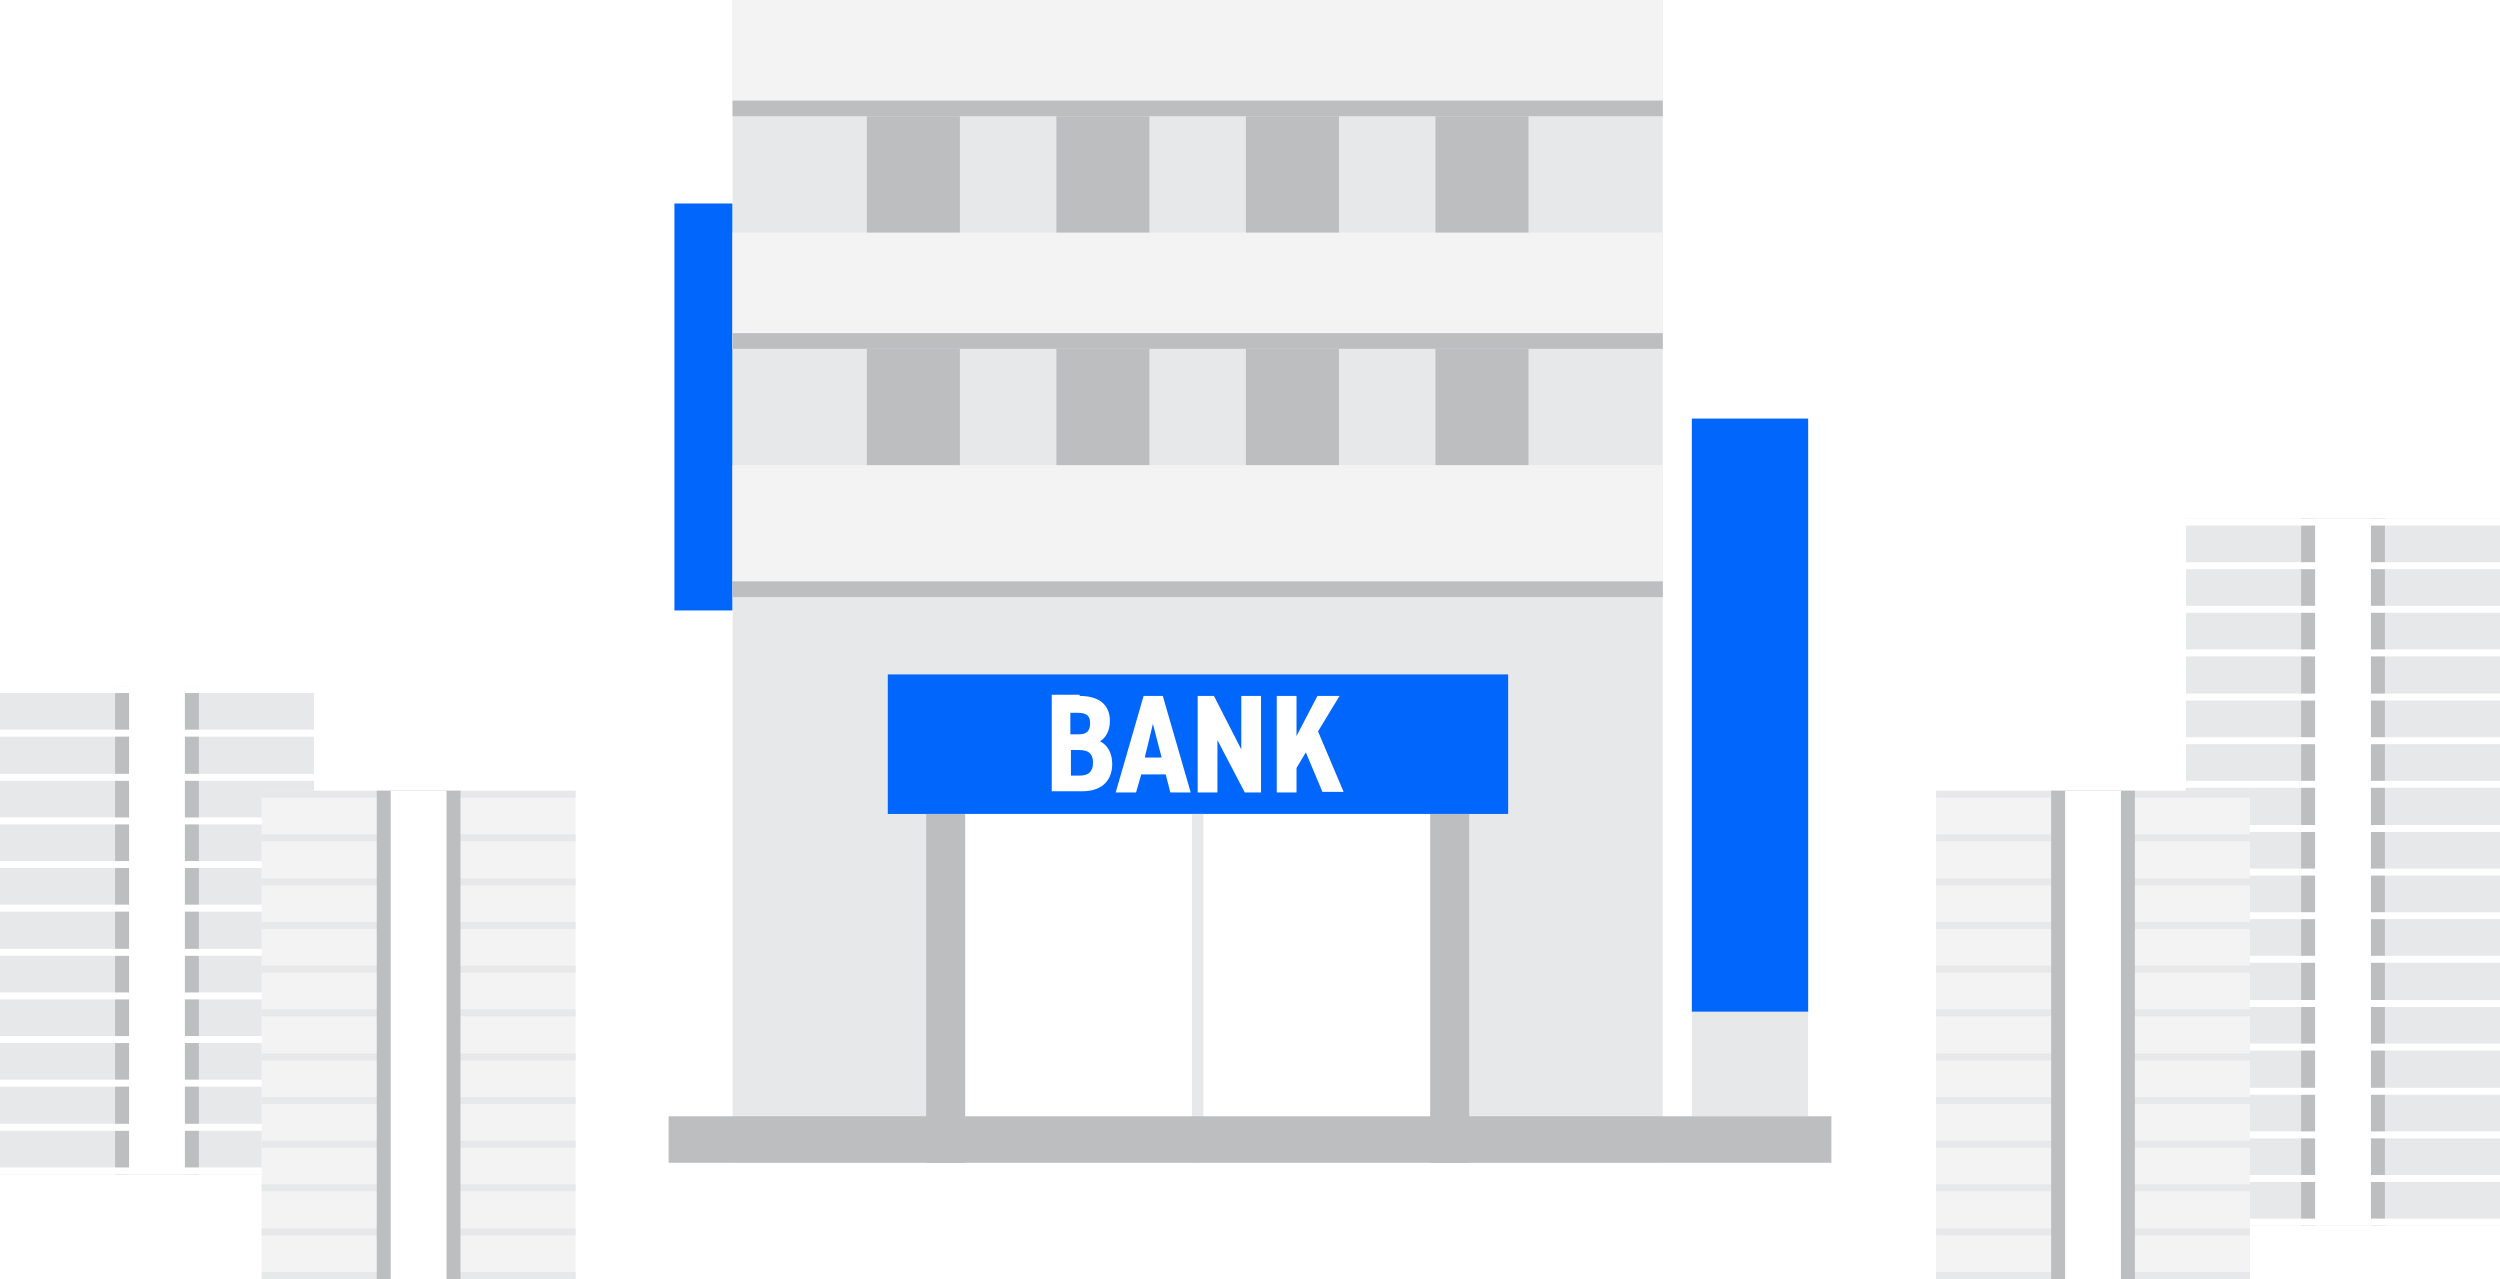 <?xml version="1.0" encoding="utf-8"?>
<!-- Generator: Adobe Illustrator 27.6.1, SVG Export Plug-In . SVG Version: 6.00 Build 0)  -->
<svg version="1.1" xmlns="http://www.w3.org/2000/svg" xmlns:xlink="http://www.w3.org/1999/xlink" x="0px" y="0px"
	 viewBox="0 0 430 220" style="enable-background:new 0 0 430 220;" xml:space="preserve">
<style type="text/css">
	.st0{fill:#FFFFFF;}
	.st1{fill:#E7E8EA;}
	.st2{fill:#BCBEC0;}
	.st3{fill:#0066FC;}
	.st4{fill:#F3F3F3;}
</style>
<g id="レイヤー_2">
	<rect class="st0" width="430" height="220"/>
</g>
<g id="Layer_1">
	<g>
		<rect y="118" class="st1" width="54" height="84"/>
		<rect x="19.8" y="118" class="st2" width="14.4" height="84"/>
		<rect x="22.2" y="118" class="st0" width="9.6" height="84"/>
		<g>
			<rect y="200.8" class="st0" width="54" height="1.2"/>
			<rect y="193.3" class="st0" width="54" height="1.2"/>
			<rect y="185.7" class="st0" width="54" height="1.2"/>
			<rect y="178.2" class="st0" width="54" height="1.2"/>
			<rect y="170.7" class="st0" width="54" height="1.2"/>
			<rect y="163.2" class="st0" width="54" height="1.2"/>
			<rect y="155.6" class="st0" width="54" height="1.2"/>
			<rect y="148.1" class="st0" width="54" height="1.2"/>
			<rect y="140.6" class="st0" width="54" height="1.2"/>
			<rect y="133.1" class="st0" width="54" height="1.2"/>
			<rect y="125.5" class="st0" width="54" height="1.2"/>
			<rect y="118" class="st0" width="54" height="1.2"/>
		</g>
	</g>
	<g>
		<rect x="376" y="126.8" class="st1" width="54" height="84"/>
		<rect x="395.8" y="126.8" class="st2" width="14.4" height="84"/>
		<rect x="398.2" y="126.8" class="st0" width="9.6" height="84"/>
		<g>
			<rect x="376" y="209.6" class="st0" width="54" height="1.2"/>
			<rect x="376" y="202.1" class="st0" width="54" height="1.2"/>
			<rect x="376" y="194.6" class="st0" width="54" height="1.2"/>
			<rect x="376" y="187.1" class="st0" width="54" height="1.2"/>
			<rect x="376" y="179.5" class="st0" width="54" height="1.2"/>
			<rect x="376" y="172" class="st0" width="54" height="1.2"/>
			<rect x="376" y="164.5" class="st0" width="54" height="1.2"/>
			<rect x="376" y="156.9" class="st0" width="54" height="1.2"/>
			<rect x="376" y="149.4" class="st0" width="54" height="1.2"/>
			<rect x="376" y="141.9" class="st0" width="54" height="1.2"/>
			<rect x="376" y="134.4" class="st0" width="54" height="1.2"/>
			<rect x="376" y="126.8" class="st0" width="54" height="1.2"/>
		</g>
	</g>
	<g>
		<rect x="376" y="89.2" class="st1" width="54" height="84"/>
		<rect x="395.8" y="89.2" class="st2" width="14.4" height="84"/>
		<rect x="398.2" y="89.2" class="st0" width="9.6" height="84"/>
		<g>
			<rect x="376" y="172" class="st0" width="54" height="1.2"/>
			<rect x="376" y="164.4" class="st0" width="54" height="1.2"/>
			<rect x="376" y="156.9" class="st0" width="54" height="1.2"/>
			<rect x="376" y="149.4" class="st0" width="54" height="1.2"/>
			<rect x="376" y="141.9" class="st0" width="54" height="1.2"/>
			<rect x="376" y="134.3" class="st0" width="54" height="1.2"/>
			<rect x="376" y="126.8" class="st0" width="54" height="1.2"/>
			<rect x="376" y="119.3" class="st0" width="54" height="1.2"/>
			<rect x="376" y="111.7" class="st0" width="54" height="1.2"/>
			<rect x="376" y="104.2" class="st0" width="54" height="1.2"/>
			<rect x="376" y="96.7" class="st0" width="54" height="1.2"/>
			<rect x="376" y="89.2" class="st0" width="54" height="1.2"/>
		</g>
	</g>
	<g>
		<g>
			<rect x="241" y="122" transform="matrix(-1.836970e-16 1 -1 -1.836970e-16 433 -169)" class="st1" width="120" height="20"/>
			<rect x="250" y="113" transform="matrix(-1.836970e-16 1 -1 -1.836970e-16 424 -178)" class="st3" width="102" height="20"/>
		</g>
		<rect x="86" y="65" transform="matrix(-1.836970e-16 1 -1 -1.836970e-16 191 -51)" class="st3" width="70" height="10"/>
		<g>
			<rect x="126" class="st1" width="160" height="200"/>
			<rect x="152.7" y="116" class="st3" width="106.7" height="24"/>
			<rect x="166" y="140" class="st0" width="80" height="60"/>
			<rect x="126" class="st4" width="160" height="20"/>
			<rect x="126" y="40" class="st4" width="160" height="20"/>
			<rect x="126" y="80" class="st4" width="160" height="20"/>
			<g>
				<rect x="149.1" y="20" class="st2" width="16" height="20"/>
				<rect x="246.9" y="20" class="st2" width="16" height="20"/>
				<rect x="126" y="17.3" class="st2" width="160" height="2.7"/>
				<rect x="181.7" y="20" class="st2" width="16" height="20"/>
				<rect x="214.3" y="20" class="st2" width="16" height="20"/>
			</g>
			<g>
				<rect x="149.1" y="60" class="st2" width="16" height="20"/>
				<rect x="246.9" y="60" class="st2" width="16" height="20"/>
				<rect x="126" y="57.3" class="st2" width="160" height="2.7"/>
				<rect x="181.7" y="60" class="st2" width="16" height="20"/>
				<rect x="214.3" y="60" class="st2" width="16" height="20"/>
			</g>
			<g>
				<rect x="159.3" y="140" class="st2" width="6.7" height="60"/>
			</g>
			<g>
				<rect x="246" y="140" class="st2" width="6.7" height="60"/>
			</g>
			<g>
				<rect x="126" y="100" class="st2" width="160" height="2.7"/>
			</g>
			<g>
				<path class="st0" d="M185.7,119.7c3.2,0,5.2,1.4,5.2,4.3c0,1.7-0.7,2.9-1.7,3.5c1.2,0.6,2.1,1.9,2.1,3.9c0,2.6-1.5,4.7-5.2,4.7
					h-5.2v-16.6H185.7z M184.1,126.3h1.5c1.4,0,1.9-0.7,1.9-1.9c0-1.2-0.5-1.8-2.2-1.8h-1.2V126.3z M184.1,133.4h1.7
					c1.5,0,2.2-0.8,2.2-2.2c0-1.5-0.7-2.2-2.4-2.2h-1.4V133.4z"/>
				<path class="st0" d="M195.4,136.3h-3.5l4.8-16.6h3.3l4.8,16.6h-3.5l-0.8-3.1h-4.2L195.4,136.3z M198.3,124.5l-1.4,5.8h2.9
					L198.3,124.5z"/>
				<path class="st0" d="M216.9,119.7v16.6h-2.8l-4.7-9v9H206v-16.6h2.8l4.7,9.2v-9.2H216.9z"/>
				<path class="st0" d="M227.5,136.3l-2.9-6.9l-1.6,2.7v4.2h-3.4v-16.6h3.4v6.9l3.6-6.9h3.8l-3.7,6.1l4.4,10.4H227.5z"/>
			</g>
			<rect x="205" y="140" class="st1" width="2" height="60"/>
		</g>
		<rect x="115" y="192" class="st2" width="200" height="8"/>
	</g>
	<g>
		<rect x="45" y="136" class="st4" width="54" height="84"/>
		<g>
			<rect x="45" y="218.8" class="st1" width="54" height="1.2"/>
			<rect x="45" y="211.3" class="st1" width="54" height="1.2"/>
			<rect x="45" y="203.7" class="st1" width="54" height="1.2"/>
			<rect x="45" y="196.2" class="st1" width="54" height="1.2"/>
			<rect x="45" y="188.7" class="st1" width="54" height="1.2"/>
			<rect x="45" y="181.2" class="st1" width="54" height="1.2"/>
			<rect x="45" y="173.6" class="st1" width="54" height="1.2"/>
			<rect x="45" y="166.1" class="st1" width="54" height="1.2"/>
			<rect x="45" y="158.6" class="st1" width="54" height="1.2"/>
			<rect x="45" y="151.1" class="st1" width="54" height="1.2"/>
			<rect x="45" y="143.5" class="st1" width="54" height="1.2"/>
			<rect x="45" y="136" class="st1" width="54" height="1.2"/>
		</g>
		<rect x="64.8" y="136" class="st2" width="14.4" height="84"/>
		<rect x="67.2" y="136" class="st0" width="9.6" height="84"/>
	</g>
	<g>
		<rect x="333" y="136" class="st4" width="54" height="84"/>
		<g>
			<rect x="333" y="218.8" class="st1" width="54" height="1.2"/>
			<rect x="333" y="211.3" class="st1" width="54" height="1.2"/>
			<rect x="333" y="203.7" class="st1" width="54" height="1.2"/>
			<rect x="333" y="196.2" class="st1" width="54" height="1.2"/>
			<rect x="333" y="188.7" class="st1" width="54" height="1.2"/>
			<rect x="333" y="181.2" class="st1" width="54" height="1.2"/>
			<rect x="333" y="173.6" class="st1" width="54" height="1.2"/>
			<rect x="333" y="166.1" class="st1" width="54" height="1.2"/>
			<rect x="333" y="158.6" class="st1" width="54" height="1.2"/>
			<rect x="333" y="151.1" class="st1" width="54" height="1.2"/>
			<rect x="333" y="143.5" class="st1" width="54" height="1.2"/>
			<rect x="333" y="136" class="st1" width="54" height="1.2"/>
		</g>
		<rect x="352.8" y="136" class="st2" width="14.4" height="84"/>
		<rect x="355.2" y="136" class="st0" width="9.6" height="84"/>
	</g>
</g>
</svg>
